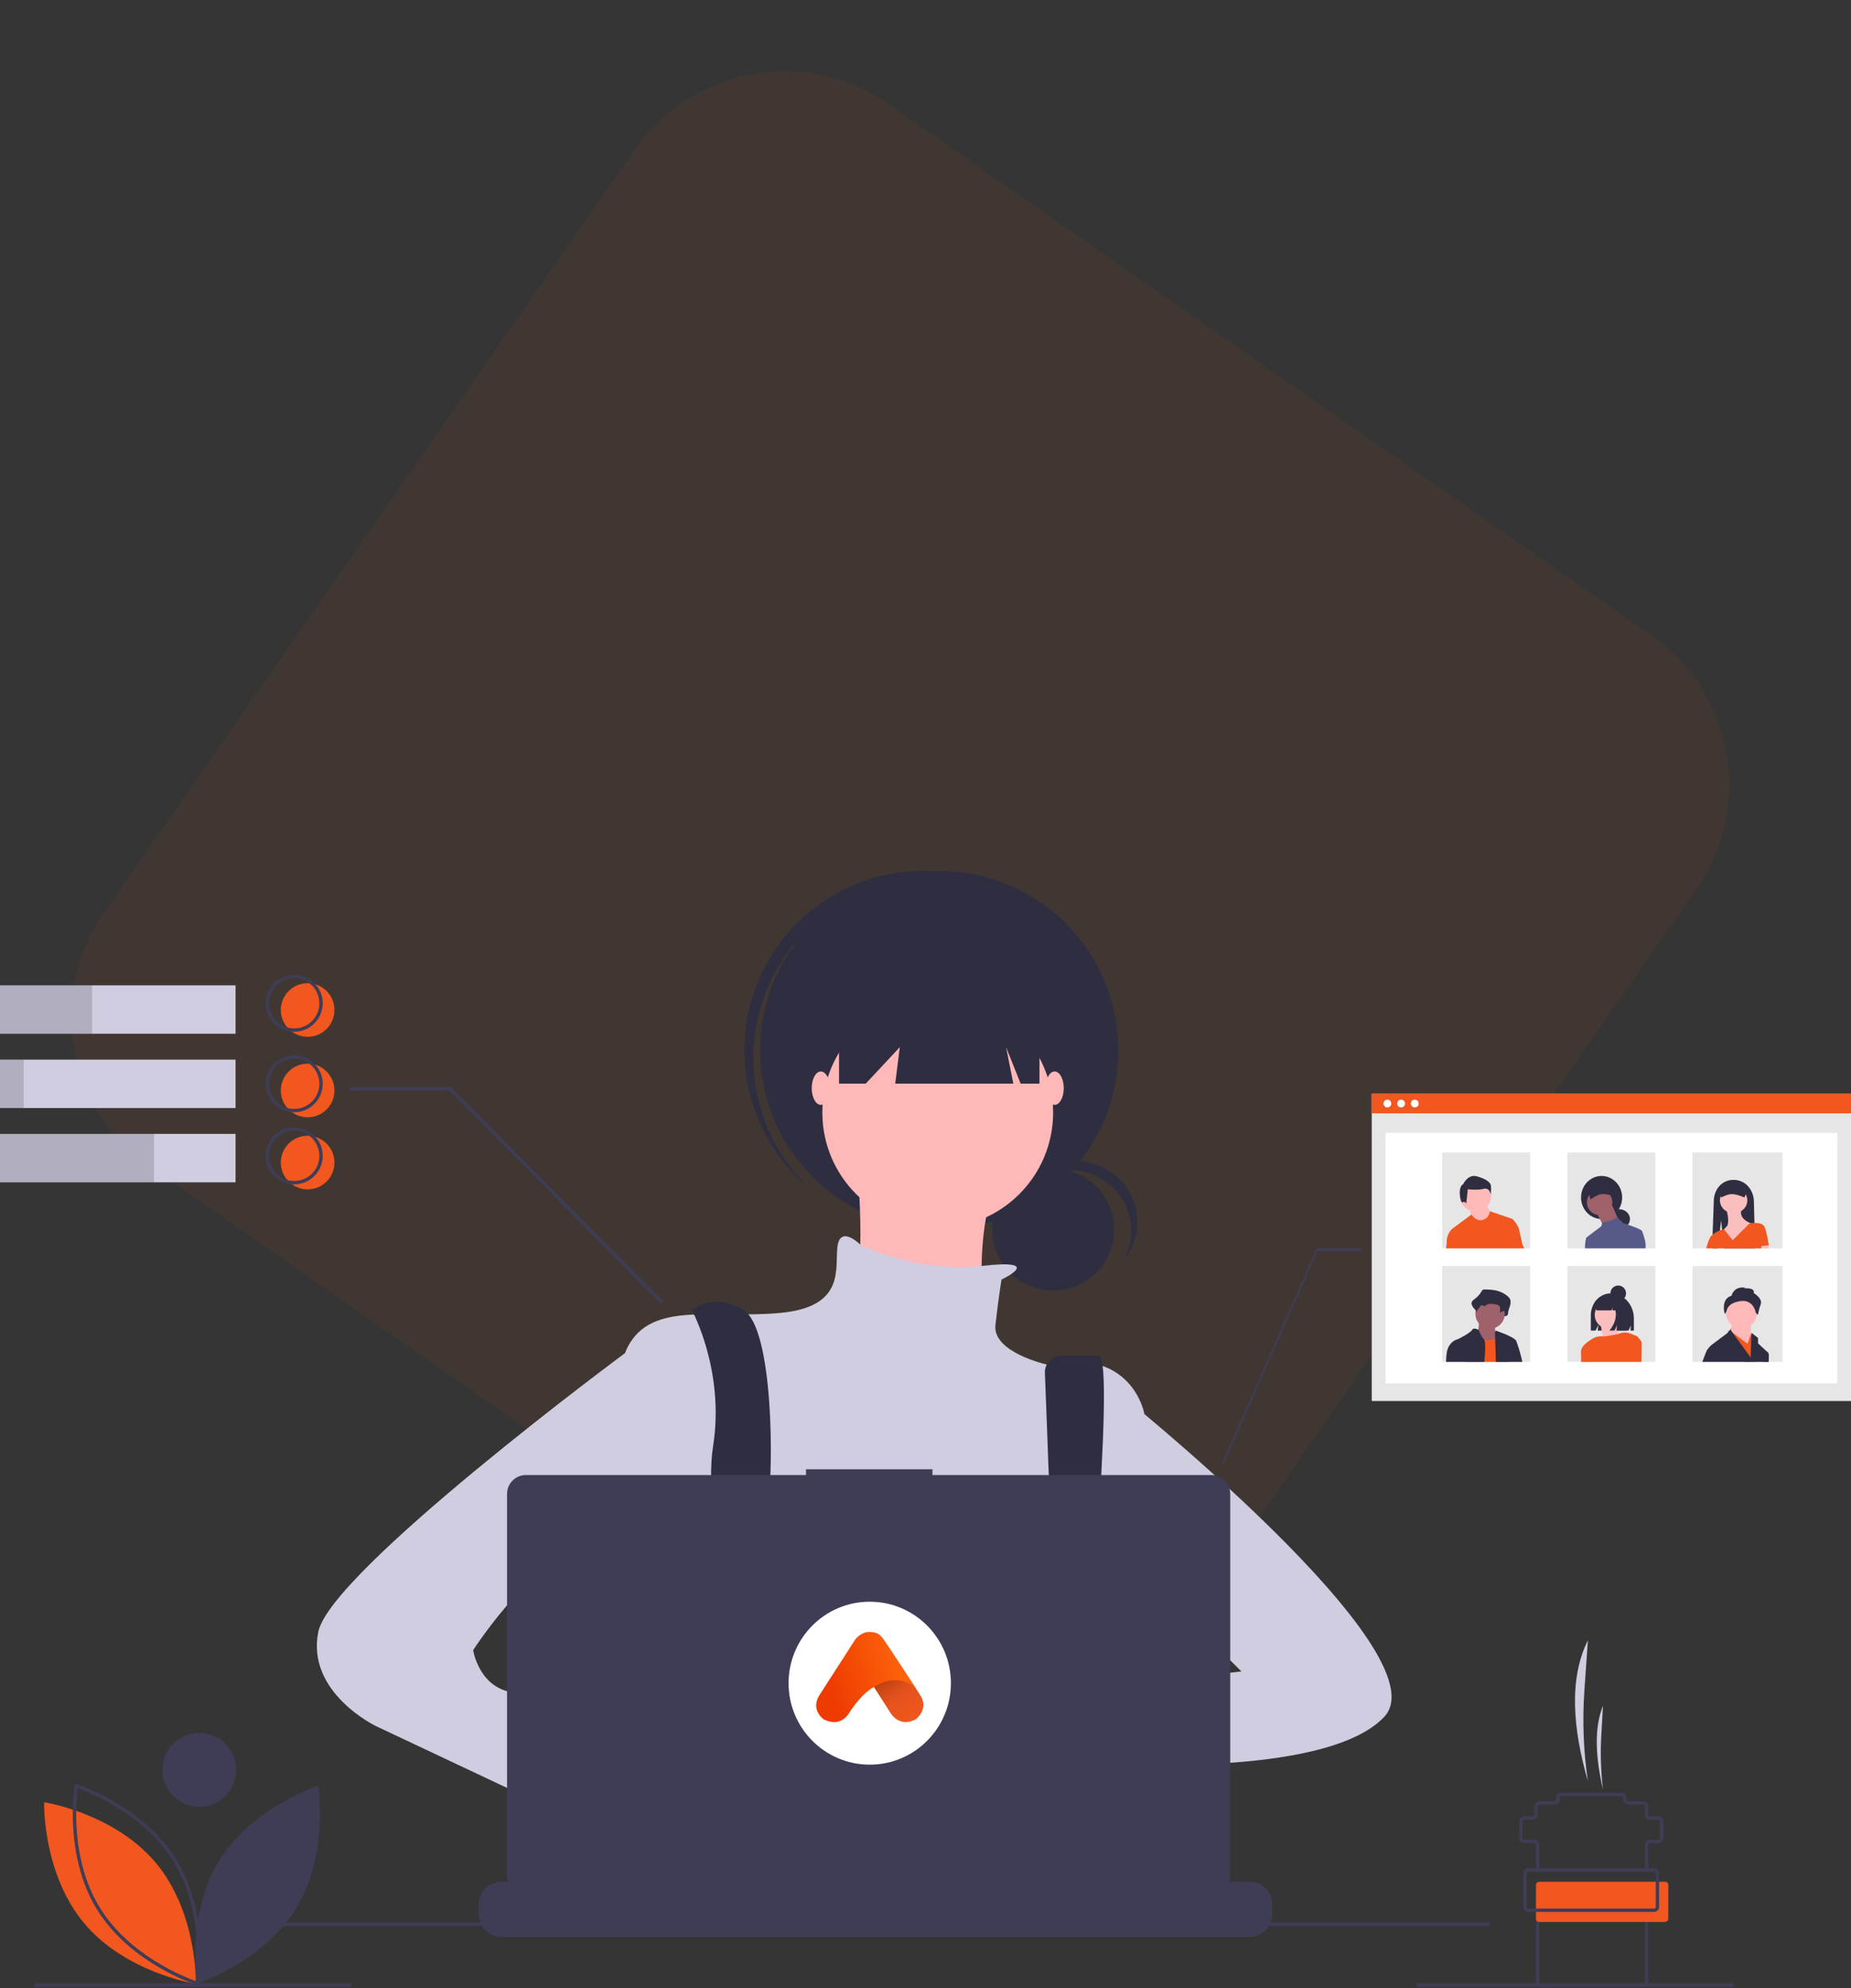 <svg width="407" height="437" viewBox="0 0 407 437" fill="none" xmlns="http://www.w3.org/2000/svg">
<rect x="0" y="0" width="407" height="437" fill="#333333" stroke="none"/>
<g clip-path="url(#clip0)">
<path d="M407 0H0V437H407V0Z" fill="white" fill-opacity="0.01"/>
<path opacity="0.06" d="M363.057 139.622L195.304 22.852C177.173 10.231 152.244 14.698 139.623 32.83L22.852 200.582C10.232 218.713 14.699 243.642 32.83 256.263L200.582 373.034C218.713 385.655 243.643 381.188 256.264 363.056L373.034 195.304C385.655 177.173 381.188 152.243 363.057 139.622Z" fill="#F1571E"/>
<path d="M407 240.405H301.618V307.936H407V240.405Z" fill="#E6E6E6"/>
<path d="M403.989 249.008H304.63V304.065H403.989V249.008Z" fill="white"/>
<path d="M407 240.405H301.618V244.707H407V240.405Z" fill="#F1571E"/>
<path d="M305.06 243.416C305.535 243.416 305.92 243.031 305.92 242.556C305.92 242.08 305.535 241.695 305.06 241.695C304.584 241.695 304.199 242.08 304.199 242.556C304.199 243.031 304.584 243.416 305.06 243.416Z" fill="white"/>
<path d="M308.07 243.416C308.546 243.416 308.931 243.031 308.931 242.556C308.931 242.08 308.546 241.695 308.07 241.695C307.595 241.695 307.21 242.08 307.21 242.556C307.21 243.031 307.595 243.416 308.07 243.416Z" fill="white"/>
<path d="M311.081 243.416C311.557 243.416 311.942 243.031 311.942 242.556C311.942 242.08 311.557 241.695 311.081 241.695C310.606 241.695 310.221 242.08 310.221 242.556C310.221 243.031 310.606 243.416 311.081 243.416Z" fill="white"/>
<path d="M336.459 253.31H317.103V274.386H336.459V253.31Z" fill="#E6E6E6"/>
<path d="M363.987 253.31H344.631V274.386H363.987V253.31Z" fill="#E6E6E6"/>
<path d="M391.946 253.31H372.16V274.386H391.946V253.31Z" fill="#E6E6E6"/>
<path d="M336.459 278.257H317.103V299.333H336.459V278.257Z" fill="#E6E6E6"/>
<path d="M363.987 278.257H344.631V299.333H363.987V278.257Z" fill="#E6E6E6"/>
<path d="M391.946 278.257H372.16V299.333H391.946V278.257Z" fill="#E6E6E6"/>
<path d="M324.415 266.213C326.316 266.213 327.856 264.769 327.856 262.987C327.856 261.206 326.316 259.761 324.415 259.761C322.515 259.761 320.974 261.206 320.974 262.987C320.974 264.769 322.515 266.213 324.415 266.213Z" fill="#FFB9B9"/>
<path d="M323.125 265.517C323.125 265.517 323.537 267.463 323.537 267.668C323.537 267.873 325.491 268.794 325.491 268.794L327.239 268.487L327.857 266.644C327.857 266.644 326.828 265.108 326.828 264.493L323.125 265.517Z" fill="#FFB9B9"/>
<path d="M321.727 260.271C321.727 260.271 322.744 258.031 324.693 258.548C326.641 259.065 327.743 259.84 327.827 260.616C327.912 261.391 327.785 262.554 327.785 262.554C327.785 262.554 327.573 260.96 326.218 261.305C324.862 261.65 322.744 261.391 322.744 261.391L322.405 264.493C322.405 264.493 322.024 263.933 321.6 264.277C321.177 264.622 320.372 260.96 321.727 260.271Z" fill="#2F2E41"/>
<path d="M334.78 273.628L333.972 270.085C333.567 268.903 332.557 267.92 332.557 267.92L327.573 266.213H327.571C327.562 266.642 327.413 267.057 327.147 267.399C326.881 267.741 326.511 267.993 326.089 268.118C324.572 268.609 323.528 266.954 323.528 266.954L319.315 270.085C319.315 270.085 318.001 271.168 318.103 273.235L317.963 274.385H335.169L334.78 273.628Z" fill="#F1571E"/>
<path d="M352.159 267.934C354.653 267.934 356.675 265.815 356.675 263.202C356.675 260.589 354.653 258.471 352.159 258.471C349.664 258.471 347.642 260.589 347.642 263.202C347.642 265.815 349.664 267.934 352.159 267.934Z" fill="#2F2E41"/>
<path d="M356.03 270.084C357.336 270.084 358.396 269.121 358.396 267.933C358.396 266.746 357.336 265.783 356.03 265.783C354.723 265.783 353.664 266.746 353.664 267.933C353.664 269.121 354.723 270.084 356.03 270.084Z" fill="#2F2E41"/>
<path d="M354.476 264.922L355.815 267.972L352.422 269.224L352.125 268.632L351.083 266.565L354.476 264.922Z" fill="#9F616A"/>
<path d="M351.729 267.073C353.273 267.073 354.524 265.821 354.524 264.277C354.524 262.733 353.273 261.481 351.729 261.481C350.184 261.481 348.933 262.733 348.933 264.277C348.933 265.821 350.184 267.073 351.729 267.073Z" fill="#9F616A"/>
<path d="M349.714 263.632C351.456 262.48 351.977 262.204 353.974 262.65L354.094 259.761L348.933 260.834L349.714 263.632Z" fill="#2F2E41"/>
<path d="M361.008 270.446L360.932 270.455C360.93 270.452 360.928 270.45 360.926 270.448C360.622 270.15 359.175 269.608 358.095 269.232H358.094C357.409 268.993 356.872 268.821 356.872 268.821L355.567 267.503C355.238 267.866 354.544 268.147 353.884 268.345C353.379 268.495 352.865 268.615 352.345 268.705H352.343L352.073 269.553C352.073 269.553 349.011 271.829 348.764 272.072H348.763V272.075C348.743 272.102 348.735 272.136 348.74 272.17V272.176C348.585 272.903 348.506 273.643 348.503 274.385H361.837V273.617C361.837 272.56 361.008 270.446 361.008 270.446Z" fill="#575A89"/>
<path d="M385.924 274.385H379.077L378.7 270.752L378.678 270.531L378.631 270.093L378.442 268.261L378.205 270.228L377.705 274.385H376.461L376.507 273.091L376.554 271.779L376.574 271.251L376.829 264.059C376.809 262.919 377.179 261.806 377.878 260.894C378.267 260.4 378.768 260.001 379.342 259.73C379.916 259.458 380.547 259.322 381.185 259.331C381.836 259.329 382.478 259.474 383.062 259.755C383.645 260.036 384.154 260.445 384.549 260.951C385.272 261.872 385.659 263.003 385.649 264.164L385.766 268.517L385.924 274.385Z" fill="#2F2E41"/>
<path d="M381.192 266.643C382.855 266.643 384.203 265.392 384.203 263.848C384.203 262.303 382.855 261.052 381.192 261.052C379.53 261.052 378.182 262.303 378.182 263.848C378.182 265.392 379.53 266.643 381.192 266.643Z" fill="#FBBEBE"/>
<path d="M379.636 265.99C379.636 265.99 380.455 268.783 379.636 269.61C378.817 270.438 378.612 270.748 378.612 270.748L380.967 273.955L385.064 268.886C385.064 268.886 382.196 268.059 382.913 265.783L379.636 265.99Z" fill="#FBBEBE"/>
<path d="M388.935 274.385H386.433L386.392 274.062L386.354 273.764L387.506 273.655L388.894 273.525L388.91 273.859L388.935 274.385Z" fill="#FBBEBE"/>
<path d="M388.935 273.705C388.935 273.705 388.511 271.203 388.193 270.202C387.875 269.201 387.557 269.201 387.557 269.201H387.557L387.557 269.201C387.183 268.847 386.283 268.785 385.606 268.794C385.132 268.799 384.767 268.839 384.767 268.839L380.987 272.604L379.083 270.214V270.213C378.912 270.226 378.742 270.253 378.576 270.296C378.433 270.33 378.293 270.373 378.156 270.425C377.567 270.663 377.023 270.992 376.549 271.399H376.547C376.274 271.632 376.112 271.803 376.112 271.803C375.693 272.626 375.377 273.493 375.171 274.385H387.283L387.311 273.87V273.869L388.935 273.705Z" fill="#F1571E"/>
<path d="M378.492 263.202C380.404 262.195 381.19 262.238 383.569 263.202L384.203 261.693C384.203 261.409 384.087 261.136 383.881 260.935C383.675 260.734 383.396 260.621 383.105 260.621H378.849C378.558 260.621 378.279 260.734 378.073 260.935C377.867 261.136 377.752 261.409 377.751 261.693L378.492 263.202Z" fill="#2F2E41"/>
<path d="M326.464 283.421C326.306 283.408 326.148 283.443 326.01 283.521C325.88 283.632 325.775 283.77 325.704 283.925C325.372 284.505 324.923 285.01 324.384 285.409C323.992 285.695 323.494 286.051 323.561 286.578C323.597 286.753 323.661 286.92 323.752 287.072C324.114 287.799 325.101 288.361 325.004 289.191C325.363 288.592 324.882 288.295 325.242 287.696C325.413 287.411 325.71 287.089 325.968 287.268C326.055 287.328 326.111 287.436 326.202 287.489C326.416 287.614 326.645 287.374 326.835 287.204C327.491 286.618 328.424 286.771 329.24 286.954C329.626 287.04 330.049 287.153 330.277 287.52C330.576 288.002 329.992 288.523 329.844 289.068C329.832 289.115 329.832 289.164 329.843 289.21C329.854 289.257 329.876 289.3 329.907 289.337C329.939 289.373 329.979 289.401 330.023 289.419C330.068 289.437 330.117 289.443 330.165 289.438C330.409 289.414 330.7 289.394 330.714 289.287C331.022 289.298 331.4 289.263 331.532 288.944C331.572 288.818 331.594 288.686 331.595 288.553C331.644 288.016 331.872 287.527 332.024 287.016C332.175 286.505 332.241 285.906 331.986 285.453C331.894 285.303 331.781 285.166 331.651 285.048C330.199 283.649 328.291 283.419 326.464 283.421Z" fill="#2F2E41"/>
<path d="M325.128 290.342C325.128 290.342 325.434 292.821 324.311 293.019C323.188 293.217 325.332 296.588 325.332 296.588L330.437 297.182L329.212 293.217C329.212 293.217 328.395 292.92 328.906 290.937C329.416 288.955 325.128 290.342 325.128 290.342Z" fill="#9F616A"/>
<path d="M327.641 292.021C329.423 292.021 330.867 290.576 330.867 288.795C330.867 287.013 329.423 285.569 327.641 285.569C325.86 285.569 324.415 287.013 324.415 288.795C324.415 290.576 325.86 292.021 327.641 292.021Z" fill="#9F616A"/>
<path d="M322.265 299.333C322.813 297.154 323.57 294.218 323.57 294.218C323.57 294.218 323.865 294.279 324.328 294.347C325.006 294.449 325.688 294.512 326.373 294.535C327.249 294.56 328.172 294.502 328.885 294.252C329.154 294.164 329.405 294.029 329.627 293.851C329.72 293.775 329.804 293.688 329.875 293.591C331.115 291.919 331.632 298.292 331.632 298.292L331.728 299.333L322.265 299.333Z" fill="#F1571E"/>
<path d="M326.458 284.28C326.325 284.271 326.192 284.295 326.072 284.349C325.964 284.422 325.875 284.516 325.812 284.625C325.519 285.031 325.137 285.376 324.69 285.638C324.357 285.834 323.933 286.077 323.99 286.437C324.021 286.558 324.076 286.673 324.153 286.775C324.461 287.276 324.584 287.857 324.503 288.429L325.419 287.201C325.564 287.006 325.817 286.786 326.036 286.909C326.11 286.95 326.158 287.023 326.235 287.059C326.417 287.145 326.612 286.981 326.773 286.865C327.331 286.464 328.124 286.569 328.818 286.694C329.145 286.753 329.505 286.83 329.699 287.081C330.02 287.497 329.684 288.099 329.872 288.58C329.925 288.546 329.969 288.502 330.003 288.452C330.037 288.402 330.06 288.346 330.07 288.288C330.332 288.295 330.653 288.272 330.766 288.053C330.8 287.968 330.818 287.877 330.819 287.786C330.86 287.42 331.055 287.085 331.184 286.736C331.313 286.387 331.369 285.978 331.151 285.669C331.072 285.564 330.976 285.471 330.866 285.392C329.633 284.436 328.011 284.279 326.458 284.28Z" fill="#2F2E41"/>
<path d="M326.283 294.363C325.577 293.552 325.158 292.37 325.138 292.318V292.316C325.138 292.316 324.013 291.669 323.704 292.291C323.395 292.912 320.506 294.467 320.197 294.467C320.194 294.468 320.192 294.469 320.189 294.469C320.067 294.51 318.53 295.072 318.135 297.161C318.027 297.88 317.97 298.606 317.963 299.333H326.375C326.462 298.417 326.527 297.561 326.553 296.821C326.59 295.79 326.554 294.988 326.398 294.574C326.373 294.497 326.334 294.425 326.283 294.363V294.363Z" fill="#2F2E41"/>
<path d="M333.454 294.902C333.449 294.877 333.445 294.856 333.441 294.837C333.427 294.781 333.403 294.729 333.371 294.681C333.37 294.68 333.37 294.679 333.369 294.677C332.763 293.741 328.863 292.451 328.863 292.451L328.717 292.953C328.717 292.953 328.735 293.449 328.761 294.243C328.787 294.986 328.818 295.99 328.848 297.093C328.869 297.813 328.887 298.576 328.904 299.333H334.739C334.412 297.829 333.983 296.348 333.454 294.902Z" fill="#2F2E41"/>
<path d="M387.644 299.333L388.07 297.342L388.466 297.182L388.468 297.183C388.504 297.196 388.935 297.371 388.935 298.032C388.935 298.165 388.914 298.644 388.879 299.333H387.644Z" fill="#575A89"/>
<path d="M382.913 292.021C384.813 292.021 386.354 290.384 386.354 288.365C386.354 286.345 384.813 284.708 382.913 284.708C381.013 284.708 379.472 286.345 379.472 288.365C379.472 290.384 381.013 292.021 382.913 292.021Z" fill="#FFB8B8"/>
<path d="M385.064 290.3L384.777 296.322L380.332 293.678L380.906 290.3H385.064Z" fill="#FFB8B8"/>
<path d="M386.354 296.706L386.051 299.333H383.628L380.999 294.22L380.257 292.781L379.902 292.546L380.314 292.451L380.638 292.689L384.27 295.351L384.852 293.582L384.867 293.536L385.013 293.091L386.354 296.706Z" fill="#F1571E"/>
<path d="M380.736 284.791C380.736 284.791 381.194 282.609 383.788 283.045L383.483 283.191C383.483 283.191 385.925 282.9 385.62 284.209C385.62 284.209 387.603 285.373 387.146 286.682C386.876 287.441 386.672 288.219 386.535 289.01L386.077 288.573C386.077 288.573 385.62 285.664 382.873 285.955C380.812 286.173 379.973 287.1 379.758 287.769C379.66 288.083 379.533 288.389 379.381 288.683L379.21 288.719C379.21 288.719 378.294 285.518 380.736 284.791Z" fill="#2F2E41"/>
<path d="M388.455 297.023L388.453 297.022L386.567 295.268V294.084L385.111 292.935L385.089 293.633L384.939 298.38L382.518 295.046L380.886 292.8L380.592 292.398L380.664 292.021L379.76 293.046L376.488 295.503L376.208 295.713C375.886 296.036 375.589 296.382 375.32 296.75C375.232 296.881 374.832 297.928 374.31 299.333H388.877C388.913 298.593 388.935 298.079 388.935 297.936C388.935 297.225 388.492 297.037 388.455 297.023Z" fill="#2F2E41"/>
<path d="M354.193 284.278C351.763 284.278 349.793 286.429 349.793 289.081V292.451H350.847L351.457 291.202L351.304 292.451H358.077L358.632 291.316L358.493 292.451H359.256V289.805C359.256 286.753 356.989 284.278 354.193 284.278Z" fill="#2F2E41"/>
<path d="M350.653 299.333H347.672L347.644 297.039C347.642 297.015 347.642 296.992 347.642 296.968L348.239 296.334L348.25 296.322L350.529 297.684L350.653 299.333Z" fill="#D0CDE1"/>
<path d="M353.664 292.02C355.327 292.02 356.675 290.672 356.675 289.009C356.675 287.347 355.327 285.999 353.664 285.999C352.001 285.999 350.653 287.347 350.653 289.009C350.653 290.672 352.001 292.02 353.664 292.02Z" fill="#FBBEBE"/>
<path d="M351.944 291.039C351.944 291.039 352.826 295.723 352.425 296.216C352.024 296.709 356.675 295.312 356.675 295.312C356.675 295.312 355.151 292.108 355.953 290.3L351.944 291.039Z" fill="#FBBEBE"/>
<path d="M360.254 294.028H360.252C360.179 293.871 360.054 293.746 359.898 293.675C359.292 293.415 358.77 293.215 358.341 293.063C357.581 292.797 356.753 292.823 356.011 293.137C355.938 293.167 355.867 293.199 355.797 293.236C355.797 293.236 352.775 293.823 352.416 293.749C352.389 293.744 352.361 293.74 352.335 293.738C352.28 293.73 352.226 293.725 352.171 293.723C351.468 293.69 350.77 293.867 350.164 294.232C349.172 294.82 347.701 295.861 347.67 296.876L347.642 296.908L347.67 299.333H360.934C360.961 297.009 360.976 295.263 360.976 295.145C360.976 294.778 360.254 294.028 360.254 294.028Z" fill="#F1571E"/>
<path d="M355.176 285.62C354.963 285.341 354.687 285.114 354.369 284.956C354.051 284.798 353.701 284.713 353.344 284.708H353.257C351.581 284.708 350.223 286.187 350.223 288.01V288.01H350.785L350.875 287.337L351.008 288.01H354.338L354.617 287.441L354.548 288.01H355.203C355.508 289.491 355.069 290.971 353.885 292.451H355.001L355.559 291.312L355.419 292.451H357.547L357.965 289.832C357.965 287.871 356.797 286.208 355.176 285.62Z" fill="#2F2E41"/>
<path d="M355.815 285.999C356.765 285.999 357.535 285.229 357.535 284.279C357.535 283.328 356.765 282.558 355.815 282.558C354.865 282.558 354.094 283.328 354.094 284.279C354.094 285.229 354.865 285.999 355.815 285.999Z" fill="#2F2E41"/>
<path d="M231.584 283.663C238.99 283.663 244.994 277.659 244.994 270.252C244.994 262.846 238.99 256.842 231.584 256.842C224.177 256.842 218.173 262.846 218.173 270.252C218.173 277.659 224.177 283.663 231.584 283.663Z" fill="#2F2E41"/>
<path d="M235.32 257.211C237.641 257.211 239.922 257.814 241.94 258.96C243.958 260.106 245.645 261.756 246.834 263.748C248.024 265.741 248.676 268.009 248.727 270.329C248.778 272.649 248.226 274.943 247.125 276.986C248.288 275.532 249.135 273.851 249.612 272.051C250.089 270.25 250.186 268.371 249.896 266.531C249.607 264.692 248.937 262.932 247.93 261.366C246.923 259.799 245.601 258.46 244.048 257.433C242.495 256.405 240.744 255.713 238.909 255.399C237.073 255.086 235.192 255.158 233.386 255.612C231.58 256.065 229.888 256.89 228.418 258.034C226.949 259.178 225.733 260.615 224.85 262.254C226.103 260.68 227.696 259.409 229.509 258.536C231.321 257.663 233.308 257.21 235.32 257.211V257.211Z" fill="#2F2E41"/>
<path d="M206.524 270.225C228.28 270.225 245.918 252.587 245.918 230.831C245.918 209.074 228.28 191.437 206.524 191.437C184.767 191.437 167.13 209.074 167.13 230.831C167.13 252.587 184.767 270.225 206.524 270.225Z" fill="#2F2E41"/>
<path d="M175.606 206.388C182.394 198.754 191.882 194.056 202.069 193.286C212.255 192.515 222.342 195.732 230.201 202.258C229.879 201.952 229.56 201.643 229.225 201.345C221.417 194.407 211.171 190.854 200.743 191.468C190.315 192.082 180.558 196.813 173.617 204.62C166.676 212.427 163.121 222.672 163.733 233.1C164.344 243.528 169.073 253.287 176.879 260.229C177.213 260.527 177.557 260.807 177.899 261.091C170.498 254.05 166.121 244.41 165.694 234.203C165.266 223.997 168.82 214.024 175.606 206.388V206.388Z" fill="#2F2E41"/>
<path d="M206.19 269.89C220.203 269.89 231.562 258.53 231.562 244.518C231.562 230.505 220.203 219.146 206.19 219.146C192.177 219.146 180.818 230.505 180.818 244.518C180.818 258.53 192.177 269.89 206.19 269.89Z" fill="#FFB8B8"/>
<path d="M188.162 252.53C188.162 252.53 191.501 283.244 186.159 286.582C180.818 289.921 216.873 294.595 216.873 294.595C216.873 294.595 211.532 261.21 224.885 252.53H188.162Z" fill="#FFB8B8"/>
<path d="M220.212 281.242C220.212 281.242 230.154 276.599 215.835 278.253C201.516 279.906 189.162 273.563 189.162 273.563C189.162 273.563 184.824 269.223 184.156 273.897C183.489 278.571 186.159 287.251 171.47 288.586C156.781 289.922 143.427 285.915 138.086 295.931C132.744 305.946 135.415 349.346 135.415 349.346C135.415 349.346 145.43 385.401 153.443 390.743C161.455 396.084 231.562 388.74 231.562 388.74L251.593 352.684V310.62C251.593 310.62 248.922 295.931 230.227 299.937C230.227 299.937 218.209 297.266 218.876 291.257C219.544 285.248 220.212 281.242 220.212 281.242Z" fill="#D0CDE1"/>
<path d="M156.092 416.258C156.505 414.46 156.781 413.443 156.781 413.443L156.567 411.98L154.368 397.043L153.443 390.742C161.453 387.403 163.458 372.046 163.458 372.046L163.76 371.865L165.127 371.047V371.044L170.035 368.099L170.134 368.041L172.117 369.36L176.144 372.046C190.234 382.407 204.582 382.223 213.437 380.591C218.849 379.592 222.214 378.055 222.214 378.055L231.926 374.817L232.229 374.717L232.527 374.761L238.223 375.624L238.327 375.642L238.798 375.712L237.479 384.832L235.567 398.085C240.619 400.76 245.11 405.786 249.038 411.98C249.908 413.351 250.75 414.777 251.566 416.258C252.627 418.174 253.64 420.168 254.606 422.209C254.723 422.452 254.838 422.699 254.952 422.946C255.324 423.745 255.692 424.552 256.05 425.363H154.323C154.456 424.549 154.589 423.771 154.718 423.023C154.724 422.998 154.729 422.972 154.732 422.946C154.78 422.695 154.825 422.452 154.865 422.209C155.315 419.777 155.749 417.747 156.092 416.258Z" fill="#2F2E41"/>
<path d="M152.107 287.918C152.107 287.918 159.452 301.272 156.781 317.964C154.11 334.656 164.793 376.053 164.793 376.053L172.805 374.05C172.805 374.05 167.464 339.33 168.799 331.318C170.135 323.305 170.135 291.924 163.458 287.918C156.781 283.912 152.107 287.918 152.107 287.918Z" fill="#2F2E41"/>
<path d="M229.757 301.795L232.564 375.719L237.905 379.058C237.905 379.058 245.584 297.933 241.578 297.933H233.426C232.928 297.933 232.435 298.034 231.977 298.231C231.519 298.428 231.106 298.715 230.763 299.077C230.42 299.438 230.153 299.865 229.981 300.332C229.808 300.8 229.732 301.297 229.757 301.795V301.795Z" fill="#2F2E41"/>
<path d="M168.466 374.384C170.309 374.384 171.804 372.889 171.804 371.045C171.804 369.202 170.309 367.707 168.466 367.707C166.622 367.707 165.127 369.202 165.127 371.045C165.127 372.889 166.622 374.384 168.466 374.384Z" fill="#F1571E"/>
<path d="M235.235 377.722C237.078 377.722 238.573 376.228 238.573 374.384C238.573 372.54 237.078 371.045 235.235 371.045C233.391 371.045 231.896 372.54 231.896 374.384C231.896 376.228 233.391 377.722 235.235 377.722Z" fill="#F1571E"/>
<path d="M184.49 212.803V238.175H190.366L197.844 230.163L196.843 238.175H222.815L221.213 230.163L224.418 238.175H228.558V212.803H184.49Z" fill="#2F2E41"/>
<path d="M180.484 242.848C181.59 242.848 182.487 241.204 182.487 239.176C182.487 237.148 181.59 235.504 180.484 235.504C179.378 235.504 178.481 237.148 178.481 239.176C178.481 241.204 179.378 242.848 180.484 242.848Z" fill="#FFB8B8"/>
<path d="M231.896 242.848C233.002 242.848 233.899 241.204 233.899 239.176C233.899 237.148 233.002 235.504 231.896 235.504C230.79 235.504 229.893 237.148 229.893 239.176C229.893 241.204 230.79 242.848 231.896 242.848Z" fill="#FFB8B8"/>
<path d="M245.584 374.05C245.584 374.05 215.204 368.375 213.201 378.39C211.198 388.405 246.919 384.065 246.919 384.065L245.584 374.05Z" fill="#FFB8B8"/>
<path d="M244.916 305.278C244.916 305.278 317.695 363.367 304.341 377.389C290.987 391.41 240.242 387.404 240.242 387.404L243.581 370.712L272.959 367.374L258.27 352.684L244.916 354.02V305.278Z" fill="#D0CDE1"/>
<path d="M137.418 402.093L146.766 409.437C146.766 409.437 153.443 430.136 163.458 424.127C173.473 418.117 154.11 396.751 154.11 396.751L142.759 392.745L137.418 402.093Z" fill="#FFB8B8"/>
<path d="M146.766 294.595L137.443 297.4C137.443 297.4 72.652 345.339 69.981 358.693C67.31 372.047 82.667 379.391 82.667 379.391L140.756 406.767L146.766 390.742L119.39 376.721C119.39 376.721 121.393 372.715 113.381 372.047C105.369 371.379 104.033 362.699 104.033 362.699C104.033 362.699 120.058 337.995 128.738 343.336C137.418 348.678 140.089 352.684 140.089 352.684L146.766 294.595Z" fill="#D0CDE1"/>
<path d="M279.731 418.546V420.782C279.733 421.396 279.619 422.005 279.396 422.577C279.297 422.832 279.178 423.078 279.039 423.314C278.6 424.051 277.976 424.661 277.23 425.085C276.484 425.509 275.641 425.731 274.783 425.731H110.244C109.386 425.731 108.543 425.509 107.796 425.085C107.05 424.661 106.427 424.051 105.988 423.314C105.849 423.078 105.73 422.832 105.631 422.577C105.408 422.005 105.294 421.396 105.295 420.782V418.546C105.295 417.896 105.423 417.252 105.672 416.652C105.92 416.051 106.285 415.506 106.744 415.046C107.204 414.587 107.75 414.222 108.35 413.974C108.95 413.725 109.594 413.597 110.244 413.597H119.728V412.554C119.728 412.527 119.734 412.501 119.744 412.475C119.754 412.45 119.769 412.428 119.789 412.408C119.808 412.389 119.831 412.374 119.856 412.364C119.881 412.353 119.908 412.348 119.935 412.348H124.883C124.91 412.348 124.937 412.353 124.962 412.364C124.987 412.374 125.01 412.389 125.029 412.408C125.048 412.428 125.064 412.45 125.074 412.475C125.084 412.501 125.09 412.527 125.089 412.554V413.597H128.181V412.554C128.181 412.527 128.186 412.501 128.197 412.475C128.207 412.45 128.222 412.428 128.241 412.408C128.26 412.389 128.283 412.374 128.308 412.364C128.333 412.353 128.36 412.348 128.387 412.348H133.336C133.363 412.348 133.39 412.353 133.415 412.364C133.44 412.374 133.463 412.389 133.482 412.408C133.501 412.428 133.516 412.45 133.526 412.475C133.537 412.501 133.542 412.527 133.542 412.554V413.597H136.637V412.554C136.637 412.527 136.642 412.501 136.653 412.475C136.663 412.45 136.678 412.428 136.698 412.408C136.717 412.389 136.74 412.374 136.765 412.364C136.79 412.353 136.816 412.348 136.844 412.348H141.792C141.819 412.348 141.846 412.353 141.871 412.364C141.896 412.374 141.919 412.389 141.938 412.408C141.957 412.428 141.972 412.45 141.983 412.475C141.993 412.501 141.998 412.527 141.998 412.554V413.597H145.09V412.554C145.09 412.527 145.095 412.501 145.105 412.475C145.116 412.45 145.131 412.428 145.15 412.408C145.169 412.389 145.192 412.374 145.217 412.364C145.242 412.353 145.269 412.348 145.296 412.348H150.245C150.272 412.348 150.299 412.353 150.324 412.364C150.349 412.374 150.372 412.389 150.391 412.408C150.41 412.428 150.425 412.45 150.435 412.475C150.446 412.501 150.451 412.527 150.451 412.554V413.597H153.543V412.554C153.542 412.527 153.548 412.501 153.558 412.475C153.568 412.45 153.584 412.428 153.603 412.408C153.622 412.389 153.645 412.374 153.67 412.364C153.695 412.353 153.722 412.348 153.749 412.348H158.697C158.724 412.348 158.751 412.353 158.776 412.364C158.801 412.374 158.824 412.389 158.843 412.408C158.863 412.428 158.878 412.45 158.888 412.475C158.898 412.501 158.904 412.527 158.904 412.554V413.597H161.999V412.554C161.999 412.527 162.004 412.501 162.014 412.475C162.025 412.45 162.04 412.428 162.059 412.408C162.078 412.389 162.101 412.374 162.126 412.364C162.151 412.353 162.178 412.348 162.205 412.348H167.154C167.181 412.348 167.208 412.353 167.233 412.364C167.258 412.374 167.281 412.389 167.3 412.408C167.319 412.428 167.334 412.45 167.344 412.475C167.355 412.501 167.36 412.527 167.36 412.554V413.597H170.451V412.554C170.451 412.527 170.457 412.501 170.467 412.475C170.477 412.45 170.493 412.428 170.512 412.408C170.531 412.389 170.554 412.374 170.579 412.364C170.604 412.353 170.631 412.348 170.658 412.348H209.421C209.448 412.348 209.475 412.353 209.5 412.364C209.525 412.374 209.547 412.389 209.567 412.408C209.586 412.428 209.601 412.45 209.611 412.475C209.622 412.501 209.627 412.527 209.627 412.554V413.597H212.722V412.554C212.722 412.527 212.727 412.501 212.738 412.475C212.748 412.45 212.763 412.428 212.782 412.408C212.802 412.389 212.824 412.374 212.849 412.364C212.874 412.353 212.901 412.348 212.928 412.348H217.877C217.931 412.349 217.984 412.371 218.022 412.409C218.061 412.448 218.083 412.5 218.083 412.554V413.597H221.175V412.554C221.175 412.527 221.18 412.501 221.19 412.475C221.201 412.45 221.216 412.428 221.235 412.408C221.254 412.389 221.277 412.374 221.302 412.364C221.327 412.353 221.354 412.348 221.381 412.348H226.329C226.357 412.348 226.383 412.353 226.409 412.364C226.434 412.374 226.456 412.389 226.475 412.408C226.495 412.428 226.51 412.45 226.52 412.475C226.531 412.501 226.536 412.527 226.536 412.554V413.597H229.627V412.554C229.627 412.527 229.633 412.501 229.643 412.475C229.653 412.45 229.668 412.428 229.688 412.408C229.707 412.389 229.73 412.374 229.755 412.364C229.78 412.353 229.807 412.348 229.834 412.348H234.782C234.809 412.348 234.836 412.353 234.861 412.364C234.886 412.374 234.909 412.389 234.928 412.408C234.947 412.428 234.963 412.45 234.973 412.475C234.983 412.501 234.989 412.527 234.988 412.554V413.597H238.084V412.554C238.084 412.527 238.089 412.501 238.099 412.475C238.11 412.45 238.125 412.428 238.144 412.408C238.163 412.389 238.186 412.374 238.211 412.364C238.236 412.353 238.263 412.348 238.29 412.348H243.238C243.293 412.349 243.344 412.371 243.382 412.41C243.42 412.448 243.441 412.5 243.441 412.554V413.597H246.536V412.554C246.536 412.527 246.541 412.501 246.552 412.475C246.562 412.45 246.577 412.428 246.597 412.408C246.616 412.389 246.638 412.374 246.664 412.364C246.689 412.353 246.715 412.348 246.743 412.348H251.691C251.718 412.348 251.745 412.353 251.77 412.364C251.795 412.374 251.818 412.389 251.837 412.408C251.856 412.428 251.871 412.45 251.882 412.475C251.892 412.501 251.897 412.527 251.897 412.554V413.597H254.989V412.554C254.989 412.527 254.994 412.501 255.004 412.475C255.015 412.45 255.03 412.428 255.049 412.408C255.068 412.389 255.091 412.374 255.116 412.364C255.141 412.353 255.168 412.348 255.195 412.348H260.144C260.171 412.348 260.198 412.353 260.223 412.364C260.248 412.374 260.271 412.389 260.29 412.408C260.309 412.428 260.324 412.45 260.334 412.475C260.345 412.501 260.35 412.527 260.35 412.554V413.597H274.783C275.433 413.597 276.076 413.725 276.677 413.974C277.277 414.222 277.823 414.587 278.282 415.046C278.742 415.506 279.106 416.051 279.355 416.652C279.604 417.252 279.732 417.896 279.731 418.546V418.546Z" fill="#3F3D56"/>
<path d="M327.576 422.575H57.49V423.312H327.576V422.575Z" fill="#3F3D56"/>
<path d="M266.357 324.206H205.028V322.942H177.219V324.206H115.638C114.537 324.206 113.482 324.643 112.704 325.421C111.926 326.199 111.489 327.255 111.489 328.355V412.333C111.489 413.433 111.926 414.488 112.704 415.266C113.482 416.044 114.537 416.481 115.638 416.481H266.357C267.457 416.481 268.512 416.044 269.29 415.266C270.068 414.488 270.505 413.433 270.505 412.333V328.355C270.505 327.81 270.398 327.271 270.189 326.767C269.981 326.264 269.675 325.807 269.29 325.421C268.905 325.036 268.448 324.731 267.944 324.522C267.441 324.314 266.902 324.206 266.357 324.206V324.206Z" fill="#3F3D56"/>
<path d="M191.239 387.864C201.094 387.864 209.085 379.847 209.085 369.958C209.085 360.068 201.094 352.051 191.239 352.051C181.382 352.051 173.392 360.068 173.392 369.958C173.392 379.847 181.382 387.864 191.239 387.864Z" fill="white"/>
<path d="M201.428 377.847C201.428 377.847 198.273 379.923 195.945 376.705L192.117 370.736L195.169 368.037C195.169 368.037 198.014 367.674 198.066 367.726C198.169 367.778 201.222 370.84 201.222 370.84L202.463 372.812C202.514 372.812 204.222 375.459 201.428 377.847Z" fill="url(#paint0_linear)"/>
<path d="M194.342 360.408C193.514 359.214 192.841 358.695 191.083 358.695C189.323 358.695 188.082 360.304 188.082 360.304L180.064 372.76C178.254 375.926 181.098 377.899 181.098 377.899C184.927 379.819 186.634 376.601 186.634 376.601C189.789 371.774 192.117 370.84 192.117 370.84C197.446 367.363 201.273 370.892 201.273 370.892C201.273 370.892 195.273 361.705 194.342 360.408Z" fill="url(#paint1_linear)"/>
<path d="M77.229 435.89H7.589V436.723H77.229V435.89Z" fill="#3F3D56"/>
<path d="M381.215 435.89H311.574V436.723H381.215V435.89Z" fill="#3F3D56"/>
<path d="M48.164 409.053C40.828 421.03 43.352 435.929 43.352 435.929C43.352 435.929 57.771 431.409 65.108 419.431C72.444 407.453 69.92 392.555 69.92 392.555C69.92 392.555 55.501 397.075 48.164 409.053Z" fill="#3F3D56"/>
<path d="M43.052 436.028L42.635 435.962C42.484 435.938 27.47 433.45 18.478 422.692C9.486 411.933 9.702 396.715 9.705 396.562L9.714 396.14L10.131 396.206C10.282 396.23 25.296 398.718 34.289 409.477C43.281 420.236 43.064 435.453 43.061 435.606L43.052 436.028Z" fill="#F1571E"/>
<path d="M43.645 436.407L43.242 436.281C43.096 436.235 28.606 431.581 21.282 419.624C13.958 407.667 16.395 392.644 16.42 392.493L16.491 392.077L16.894 392.203C17.04 392.249 31.53 396.904 38.854 408.861C46.178 420.818 43.741 435.841 43.715 435.991L43.645 436.407ZM17.085 393.047C16.752 395.568 15.422 408.646 21.91 419.239C28.399 429.831 40.653 434.589 43.05 435.438C43.384 432.916 44.714 419.838 38.225 409.246C31.737 398.653 19.483 393.896 17.085 393.047H17.085Z" fill="#3F3D56"/>
<path d="M43.81 397.118C48.287 397.118 51.916 393.489 51.916 389.012C51.916 384.535 48.287 380.906 43.81 380.906C39.333 380.906 35.703 384.535 35.703 389.012C35.703 393.489 39.333 397.118 43.81 397.118Z" fill="#3F3D56"/>
<path d="M145.311 286.551L98.807 239.681H76.853V238.944H99.115L99.223 239.054L145.834 286.033L145.311 286.551Z" fill="#3F3D56"/>
<path d="M269.057 321.837L289.674 275.04H299.408V274.305H289.538L289.49 274.414L268.825 321.32L269.057 321.837Z" fill="#3F3D56"/>
<path d="M51.798 216.575H-1.999V227.215H51.798V216.575Z" fill="#D0CDE1"/>
<path d="M51.798 232.901H-1.999V243.542H51.798V232.901Z" fill="#D0CDE1"/>
<path d="M51.798 249.229H-1.999V259.869H51.798V249.229Z" fill="#D0CDE1"/>
<path opacity="0.15" d="M20.256 216.575H-1.999V227.215H20.256V216.575Z" fill="black"/>
<path opacity="0.15" d="M5.206 232.901H-1.999V243.542H5.206V232.901Z" fill="black"/>
<path opacity="0.15" d="M33.866 249.229H-1.999V259.869H33.866V249.229Z" fill="black"/>
<path d="M67.642 227.89C70.898 227.89 73.537 225.25 73.537 221.994C73.537 218.738 70.898 216.099 67.642 216.099C64.386 216.099 61.746 218.738 61.746 221.994C61.746 225.25 64.386 227.89 67.642 227.89Z" fill="#F1571E"/>
<path d="M67.642 245.577C70.898 245.577 73.537 242.937 73.537 239.681C73.537 236.425 70.898 233.786 67.642 233.786C64.386 233.786 61.746 236.425 61.746 239.681C61.746 242.937 64.386 245.577 67.642 245.577Z" fill="#F1571E"/>
<path d="M67.642 261.42C70.898 261.42 73.537 258.781 73.537 255.525C73.537 252.269 70.898 249.629 67.642 249.629C64.386 249.629 61.746 252.269 61.746 255.525C61.746 258.781 64.386 261.42 67.642 261.42Z" fill="#F1571E"/>
<path d="M64.694 226.784C63.455 226.784 62.244 226.417 61.214 225.729C60.184 225.04 59.381 224.062 58.907 222.917C58.433 221.773 58.309 220.513 58.55 219.298C58.792 218.083 59.389 216.967 60.265 216.091C61.141 215.215 62.257 214.618 63.472 214.377C64.687 214.135 65.947 214.259 67.091 214.733C68.236 215.207 69.214 216.01 69.902 217.04C70.591 218.07 70.958 219.281 70.958 220.52C70.956 222.181 70.296 223.773 69.121 224.948C67.947 226.122 66.355 226.782 64.694 226.784V226.784ZM64.694 214.993C63.601 214.993 62.532 215.317 61.623 215.925C60.715 216.532 60.006 217.395 59.588 218.405C59.169 219.415 59.06 220.526 59.273 221.599C59.487 222.671 60.013 223.656 60.786 224.428C61.559 225.201 62.544 225.728 63.616 225.941C64.688 226.154 65.799 226.045 66.809 225.627C67.819 225.208 68.682 224.5 69.29 223.591C69.897 222.682 70.221 221.613 70.221 220.52C70.219 219.055 69.637 217.65 68.6 216.614C67.564 215.578 66.159 214.995 64.694 214.993V214.993Z" fill="#3F3D56"/>
<path d="M64.694 244.471C63.455 244.471 62.244 244.103 61.214 243.415C60.184 242.727 59.381 241.749 58.907 240.604C58.433 239.459 58.309 238.2 58.55 236.985C58.792 235.77 59.389 234.654 60.265 233.778C61.141 232.902 62.257 232.305 63.472 232.063C64.687 231.822 65.947 231.946 67.091 232.42C68.236 232.894 69.214 233.697 69.902 234.727C70.591 235.757 70.958 236.968 70.958 238.207C70.956 239.868 70.296 241.46 69.121 242.634C67.947 243.808 66.355 244.469 64.694 244.471V244.471ZM64.694 232.68C63.601 232.68 62.532 233.004 61.623 233.611C60.715 234.219 60.006 235.082 59.588 236.092C59.169 237.102 59.06 238.213 59.273 239.285C59.487 240.357 60.013 241.342 60.786 242.115C61.559 242.888 62.544 243.414 63.616 243.628C64.688 243.841 65.799 243.731 66.809 243.313C67.819 242.895 68.682 242.186 69.29 241.277C69.897 240.369 70.221 239.3 70.221 238.207C70.219 236.741 69.637 235.337 68.6 234.3C67.564 233.264 66.159 232.681 64.694 232.68Z" fill="#3F3D56"/>
<path d="M64.694 260.315C63.455 260.315 62.244 259.948 61.214 259.259C60.184 258.571 59.381 257.593 58.907 256.448C58.433 255.304 58.309 254.044 58.55 252.829C58.792 251.614 59.389 250.498 60.265 249.622C61.141 248.746 62.257 248.149 63.472 247.907C64.687 247.666 65.947 247.79 67.091 248.264C68.236 248.738 69.214 249.541 69.902 250.571C70.591 251.601 70.958 252.812 70.958 254.051C70.956 255.712 70.296 257.304 69.121 258.478C67.947 259.653 66.355 260.313 64.694 260.315V260.315ZM64.694 248.524C63.601 248.524 62.532 248.848 61.623 249.456C60.715 250.063 60.006 250.926 59.588 251.936C59.169 252.946 59.06 254.057 59.273 255.129C59.487 256.201 60.013 257.186 60.786 257.959C61.559 258.732 62.544 259.259 63.616 259.472C64.688 259.685 65.799 259.576 66.809 259.157C67.819 258.739 68.682 258.031 69.29 257.122C69.897 256.213 70.221 255.144 70.221 254.051C70.219 252.586 69.637 251.181 68.6 250.145C67.564 249.109 66.159 248.526 64.694 248.524V248.524Z" fill="#3F3D56"/>
<path d="M362.415 411.018H361.678V405.491C361.679 405.198 361.795 404.917 362.003 404.71C362.21 404.503 362.491 404.386 362.784 404.386H364.626C364.724 404.386 364.818 404.347 364.887 404.278C364.956 404.209 364.995 404.115 364.995 404.017V400.333C364.995 400.235 364.956 400.141 364.887 400.072C364.818 400.003 364.724 399.964 364.626 399.964H362.784C362.491 399.964 362.21 399.847 362.003 399.64C361.795 399.433 361.679 399.152 361.678 398.859V397.017C361.678 396.919 361.64 396.825 361.57 396.756C361.501 396.687 361.408 396.648 361.31 396.648H357.994C357.701 396.648 357.42 396.531 357.213 396.324C357.005 396.117 356.889 395.836 356.888 395.543V395.174C356.888 395.077 356.85 394.983 356.78 394.914C356.711 394.845 356.618 394.806 356.52 394.806H343.255C343.157 394.806 343.064 394.845 342.995 394.914C342.926 394.983 342.887 395.077 342.887 395.174V395.543C342.886 395.836 342.77 396.117 342.563 396.324C342.355 396.531 342.074 396.648 341.781 396.648H338.465C338.367 396.648 338.274 396.687 338.205 396.756C338.136 396.825 338.097 396.919 338.097 397.017V398.859C338.096 399.152 337.98 399.433 337.772 399.64C337.565 399.847 337.284 399.964 336.991 399.964H335.149C335.051 399.964 334.957 400.003 334.888 400.072C334.819 400.141 334.78 400.235 334.78 400.333V404.017C334.78 404.115 334.819 404.209 334.888 404.278C334.957 404.347 335.051 404.386 335.149 404.386H337.36C337.653 404.386 337.934 404.503 338.141 404.71C338.348 404.917 338.465 405.198 338.465 405.491V411.018H337.728V405.491C337.728 405.394 337.689 405.3 337.62 405.231C337.551 405.162 337.457 405.123 337.36 405.123H335.149C334.856 405.123 334.575 405.006 334.368 404.799C334.16 404.592 334.044 404.311 334.043 404.017V400.333C334.044 400.04 334.16 399.759 334.368 399.552C334.575 399.344 334.856 399.228 335.149 399.227H336.991C337.089 399.227 337.183 399.188 337.252 399.119C337.321 399.05 337.36 398.957 337.36 398.859V397.017C337.36 396.724 337.477 396.443 337.684 396.235C337.891 396.028 338.172 395.912 338.465 395.911H341.781C341.879 395.911 341.973 395.872 342.042 395.803C342.111 395.734 342.15 395.64 342.15 395.543V395.174C342.15 394.881 342.267 394.6 342.474 394.393C342.681 394.186 342.962 394.069 343.255 394.069H356.52C356.813 394.069 357.094 394.186 357.301 394.393C357.508 394.6 357.625 394.881 357.625 395.174V395.543C357.625 395.64 357.664 395.734 357.733 395.803C357.802 395.872 357.896 395.911 357.994 395.911H361.31C361.603 395.912 361.884 396.028 362.091 396.235C362.299 396.443 362.415 396.724 362.415 397.017V398.859C362.415 398.957 362.454 399.05 362.523 399.119C362.593 399.188 362.686 399.227 362.784 399.227H364.626C364.919 399.228 365.2 399.344 365.408 399.552C365.615 399.759 365.731 400.04 365.732 400.333V404.017C365.731 404.311 365.615 404.592 365.408 404.799C365.2 405.006 364.919 405.123 364.626 405.123H362.784C362.686 405.123 362.593 405.162 362.523 405.231C362.454 405.3 362.415 405.394 362.415 405.491V411.018Z" fill="#3F3D56"/>
<path d="M361.31 436.811H338.834C338.541 436.81 338.26 436.694 338.052 436.487C337.845 436.279 337.729 435.998 337.728 435.705V419.861H338.465V435.705C338.465 435.803 338.504 435.897 338.573 435.966C338.642 436.035 338.736 436.074 338.834 436.074H361.31C361.408 436.074 361.502 436.035 361.571 435.966C361.64 435.897 361.679 435.803 361.679 435.705V419.861H362.416V435.705C362.415 435.998 362.299 436.279 362.091 436.487C361.884 436.694 361.603 436.81 361.31 436.811V436.811Z" fill="#3F3D56"/>
<path d="M366.1 413.598H338.465C338.058 413.598 337.728 413.928 337.728 414.335V421.704C337.728 422.111 338.058 422.441 338.465 422.441H366.1C366.507 422.441 366.837 422.111 366.837 421.704V414.335C366.837 413.928 366.507 413.598 366.1 413.598Z" fill="#F1571E"/>
<path d="M363.705 420.23H336.07C335.777 420.23 335.496 420.113 335.289 419.906C335.081 419.699 334.965 419.418 334.965 419.125V411.755C334.965 411.462 335.081 411.181 335.289 410.974C335.496 410.767 335.777 410.65 336.07 410.65H363.705C363.998 410.65 364.279 410.767 364.486 410.974C364.694 411.181 364.81 411.462 364.81 411.755V419.125C364.81 419.418 364.694 419.699 364.486 419.906C364.279 420.113 363.998 420.23 363.705 420.23ZM336.07 411.387C335.972 411.387 335.879 411.426 335.81 411.495C335.74 411.564 335.702 411.658 335.702 411.755V419.125C335.702 419.222 335.74 419.316 335.81 419.385C335.879 419.454 335.972 419.493 336.07 419.493H363.705C363.803 419.493 363.896 419.454 363.966 419.385C364.035 419.316 364.073 419.222 364.074 419.125V411.755C364.073 411.658 364.035 411.564 363.966 411.495C363.896 411.426 363.803 411.387 363.705 411.387H336.07Z" fill="#3F3D56"/>
<path d="M349.151 391.489C348.171 384.891 347.912 378.206 348.379 371.551L349.151 360.538C344.898 369 345.859 380.138 349.151 391.489V391.489Z" fill="#D0CDE1"/>
<path d="M352.467 393.332C351.995 389.394 351.871 385.423 352.095 381.464L352.467 374.908C350.421 379.945 350.883 386.575 352.467 393.332Z" fill="#D0CDE1"/>
</g>
<defs>
<linearGradient id="paint0_linear" x1="201.458" y1="377.834" x2="194.752" y2="368.29" gradientUnits="userSpaceOnUse">
<stop stop-color="#F1571E"/>
<stop offset="0.555" stop-color="#E5521C"/>
<stop offset="1" stop-color="#BA4012"/>
</linearGradient>
<linearGradient id="paint1_linear" x1="198.257" y1="362.012" x2="181.195" y2="367.293" gradientUnits="userSpaceOnUse">
<stop stop-color="#FF650C"/>
<stop offset="1" stop-color="#EE3B01"/>
</linearGradient>
<clipPath id="clip0">
<rect width="407" height="437" fill="white"/>
</clipPath>
</defs>
</svg>
